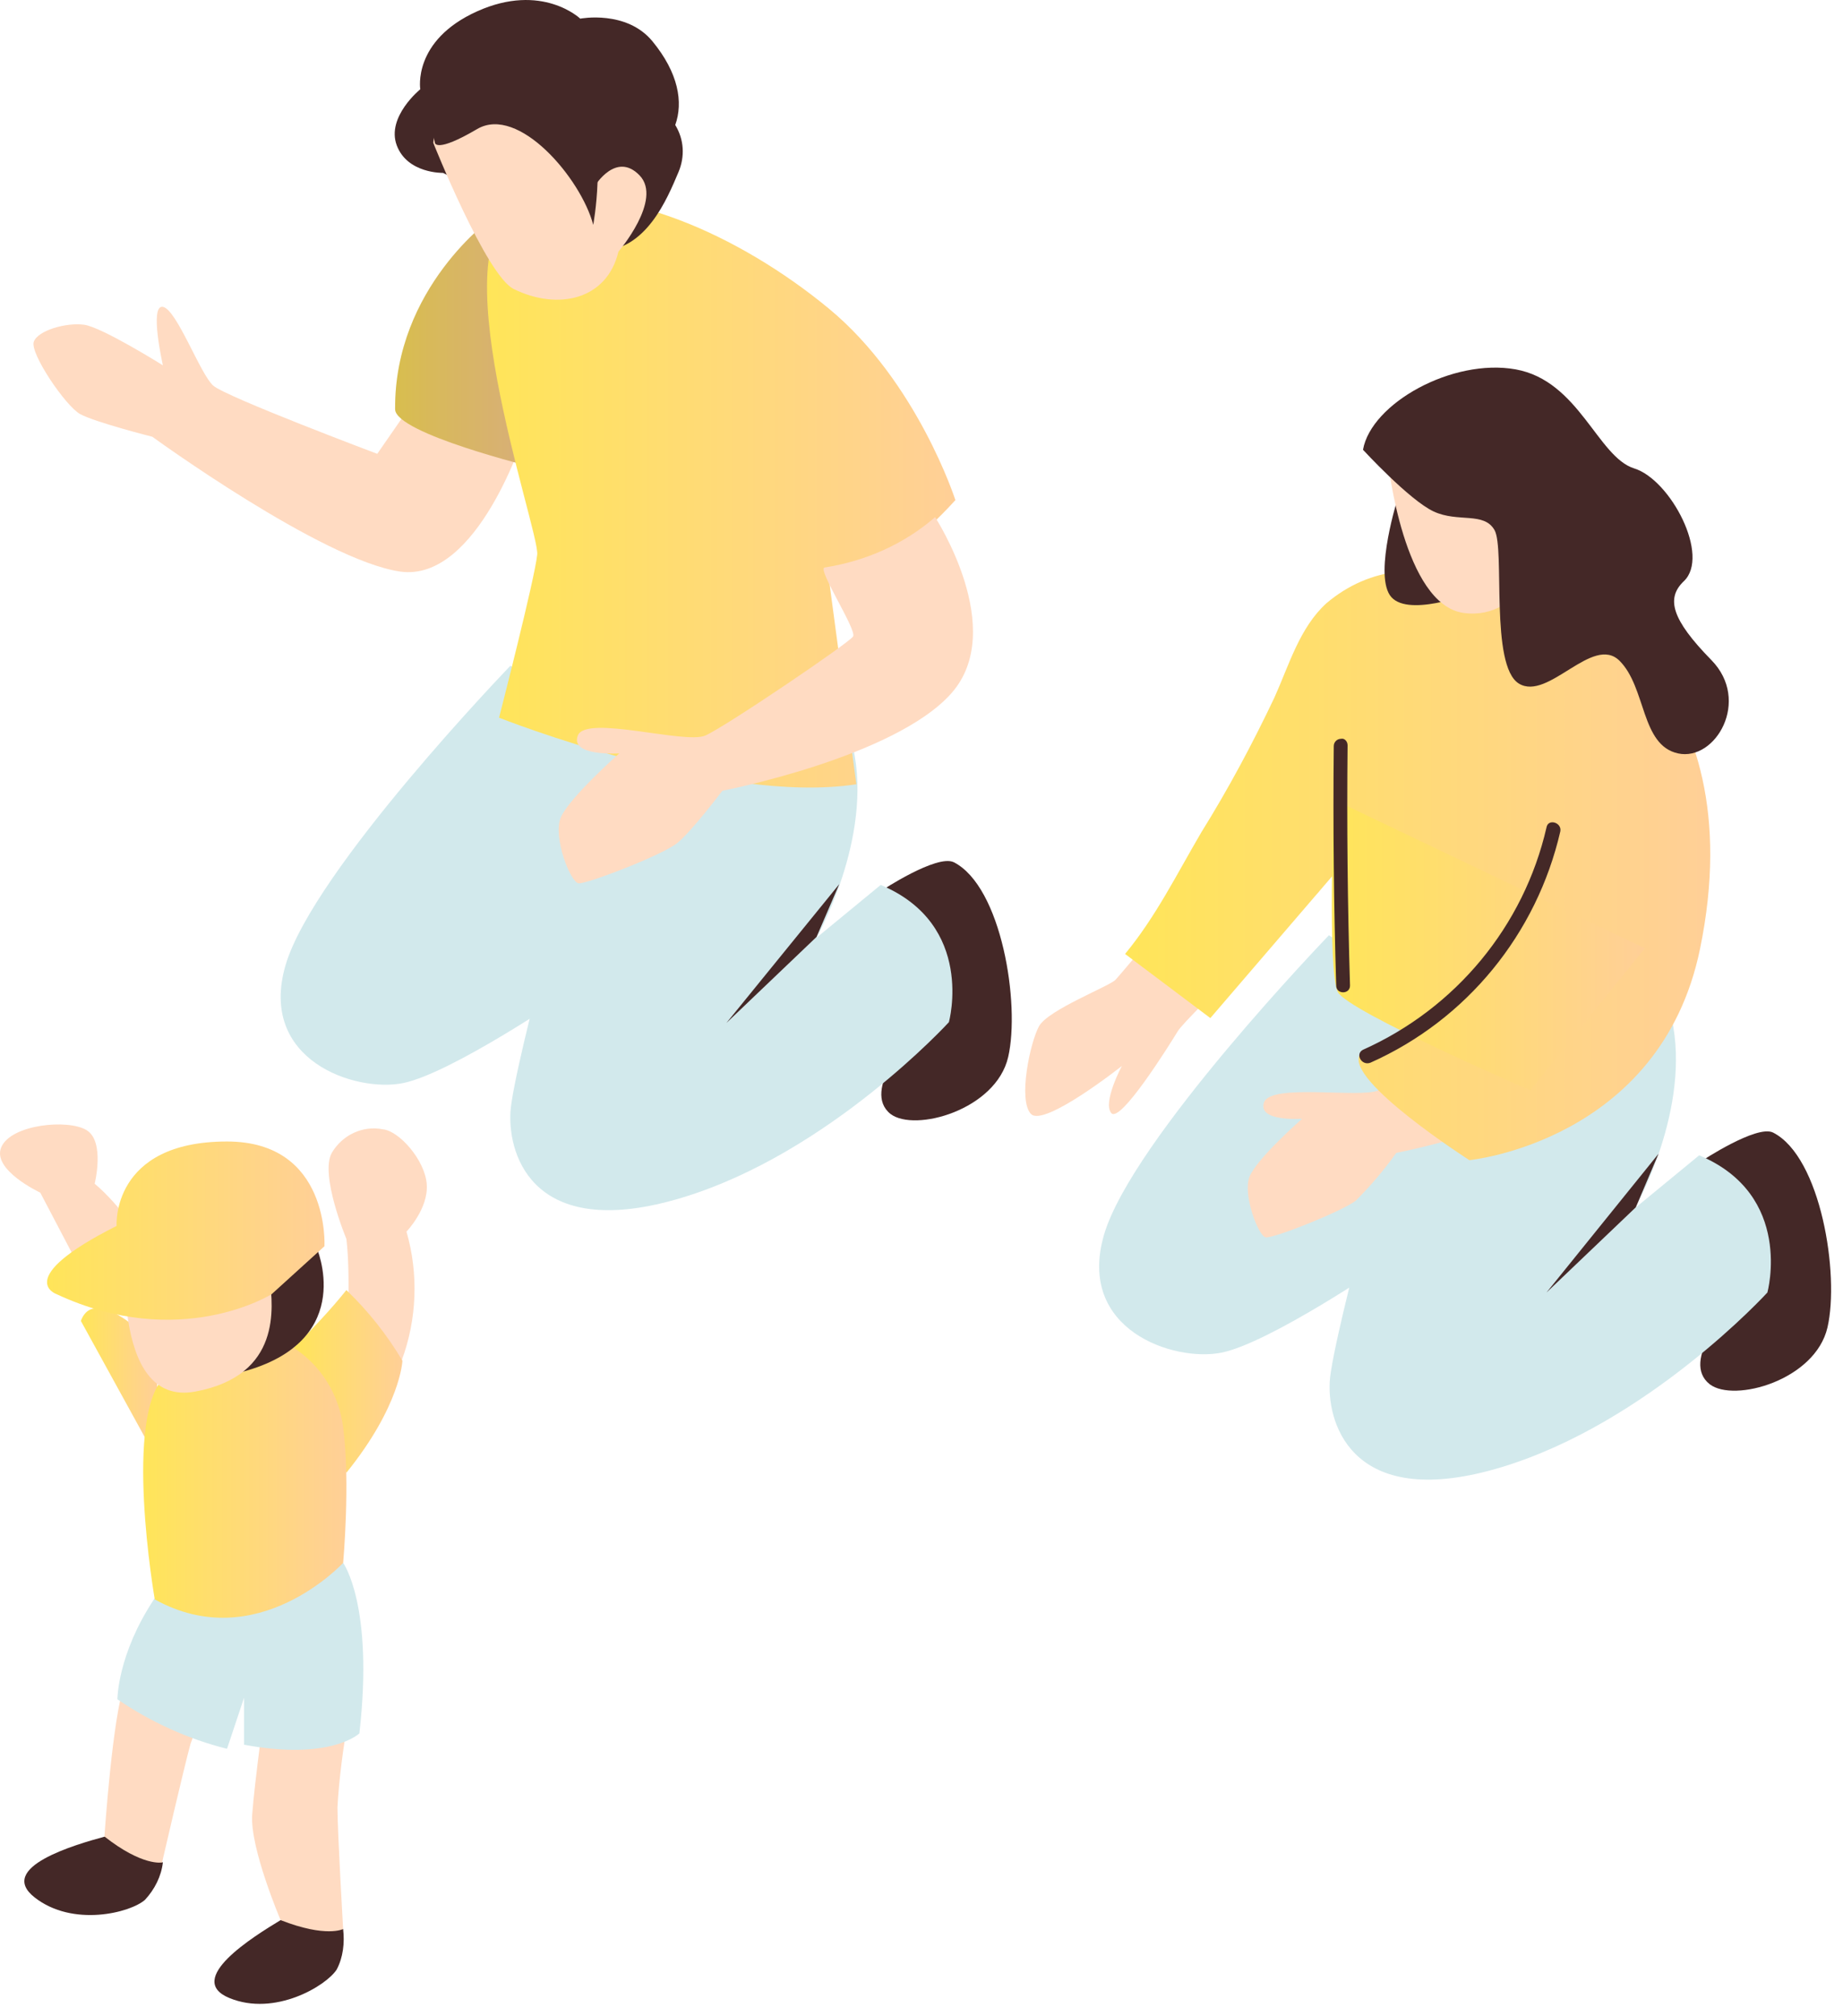 <svg width="117" height="128" viewBox="0 0 117 128" fill="none" xmlns="http://www.w3.org/2000/svg">
<path d="M108.025 73.712C108.025 73.712 111.53 71.392 112.561 71.908C115.602 73.454 116.788 80.929 116.015 84.279C115.242 87.63 110.087 89.073 108.54 87.888C106.633 86.393 109.88 82.939 109.88 82.939" fill="#442827"/>
<path d="M89.983 66.341C89.519 66.96 84.57 84.898 84.415 87.734C84.261 90.569 86.013 95.981 95.344 93.146C104.674 90.311 112.2 82.063 112.2 82.063C112.2 82.063 113.901 75.877 107.87 73.352L103.798 76.702C103.798 76.702 107.406 70.362 106.117 64.64C106.117 64.64 90.24 63.351 84.364 59.382C84.364 59.382 71.838 72.372 70.085 78.403C68.332 84.434 74.518 86.496 77.559 85.878C80.601 85.259 87.869 80.311 87.869 80.311" fill="#D2E9EC"/>
<path d="M103.848 76.651L98.178 82.063L105.292 73.249L103.848 76.651Z" fill="#442827"/>
<path d="M94.518 60.31C94.054 60.361 91.632 65.568 91.374 65.929C91.116 66.29 88.693 68.712 87.508 69.228C86.322 69.743 80.652 68.764 80.239 70.001C79.827 71.238 82.662 71.032 82.662 71.032C82.662 71.032 79.724 73.609 79.311 74.743C78.899 75.878 79.879 78.455 80.342 78.558C80.806 78.661 85.188 76.909 86.064 76.238C86.992 75.311 87.869 74.28 88.642 73.197C88.642 73.197 98.591 71.29 101.89 67.578C105.189 63.867 100.962 57.372 100.962 57.372C99.158 58.918 96.941 59.949 94.518 60.31Z" fill="#FFDBC2"/>
<path d="M83.745 56.598C83.745 56.598 75.343 64.537 74.775 65.465C74.209 66.392 71.116 71.341 70.549 70.671C69.981 70.001 71.219 67.681 71.219 67.681C71.219 67.681 66.27 71.599 65.445 70.723C64.62 69.846 65.394 66.186 65.961 65.155C66.528 64.124 70.394 62.63 70.806 62.217C71.219 61.805 80.24 50.98 80.24 50.98" fill="#FFDBC2"/>
<path d="M99.312 37.783C96.013 36.442 92.456 35.927 88.9 36.288C87.147 36.442 85.549 37.164 84.209 38.298C82.507 39.844 81.837 42.216 80.909 44.278C79.518 47.216 77.971 50.103 76.27 52.835C74.724 55.464 73.383 58.196 71.424 60.567L76.837 64.639L84.982 55.154L97.147 61.443L86.322 66.959C85.394 68.609 93.281 73.66 93.281 73.66C93.281 73.66 105.395 72.475 107.921 60.258C111.478 42.989 99.312 37.783 99.312 37.783Z" fill="url(#paint0_linear_48_10973)"/>
<path d="M84.673 50.773C84.673 50.773 84.26 61.753 84.931 62.99C85.601 64.228 97.148 69.228 97.148 69.228L104.416 60.207L84.673 50.773Z" fill="url(#paint1_linear_48_10973)"/>
<path d="M88.745 31.597C88.745 31.597 87.25 36.288 88.229 37.783C89.209 39.278 93.332 37.68 93.332 37.68" fill="#442827"/>
<path d="M88.126 29.38C88.126 29.38 89.106 38.401 92.92 38.917C96.735 39.432 98.127 34.638 98.127 34.638C98.127 34.638 98.127 28.453 96.787 27.37C95.446 26.288 89.724 26.597 88.126 29.38Z" fill="#FFDBC2"/>
<path d="M86.528 28.556C86.528 28.556 89.467 31.752 91.013 32.474C92.56 33.195 94.209 32.474 94.879 33.659C95.55 34.845 94.57 42.268 96.426 43.402C98.282 44.536 101.117 40.257 102.818 41.958C104.519 43.66 104.158 47.319 106.529 47.835C108.901 48.35 111.169 44.484 108.643 41.907C106.117 39.329 105.756 37.989 106.89 36.907C108.591 35.309 106.065 30.463 103.746 29.741C101.426 29.02 100.24 24.174 96.22 23.452C92.199 22.731 87.044 25.617 86.528 28.556Z" fill="#442827"/>
<path d="M85.549 47.319C85.497 52.371 85.549 57.474 85.704 62.578C85.704 63.145 84.827 63.145 84.827 62.578C84.672 57.526 84.621 52.423 84.672 47.371C84.672 47.113 84.879 46.907 85.136 46.907C85.343 46.855 85.549 47.062 85.549 47.319Z" fill="#442827"/>
<path d="M86.529 66.65C92.405 64.021 96.736 58.815 98.179 52.526C98.282 51.959 99.158 52.216 99.055 52.783C97.56 59.279 93.127 64.743 86.993 67.475C86.426 67.681 86.013 66.908 86.529 66.65Z" fill="#442827"/>
<path d="M55.961 56.547C55.961 56.547 59.466 54.227 60.548 54.743C63.59 56.289 64.775 63.764 64.002 67.114C63.229 70.465 58.074 71.908 56.528 70.723C54.672 69.228 57.868 65.774 57.868 65.774" fill="#442827"/>
<path d="M37.971 49.176C37.507 49.794 32.558 67.733 32.404 70.62C32.249 73.507 34.002 78.868 43.332 76.032C52.662 73.197 60.24 64.898 60.24 64.898C60.24 64.898 61.941 58.712 55.91 56.186L51.837 59.537C51.837 59.537 55.446 53.196 54.157 47.474C54.157 47.474 38.28 46.186 32.404 42.268C32.404 42.268 19.877 55.258 18.125 61.289C16.372 67.321 22.558 69.383 25.599 68.764C28.64 68.145 35.909 63.197 35.909 63.197" fill="#D2E9EC"/>
<path d="M51.837 59.485L46.115 64.949L53.28 56.134L51.837 59.485Z" fill="#442827"/>
<path d="M26.269 25.463L23.95 28.814C23.95 28.814 14.361 25.205 13.537 24.484C12.712 23.762 11.217 19.638 10.341 19.483C9.464 19.329 10.341 23.195 10.341 23.195C10.341 23.195 6.475 20.772 5.34 20.618C4.206 20.463 2.402 20.978 2.144 21.7C1.887 22.422 4.155 25.773 5.083 26.288C6.011 26.803 9.671 27.731 9.671 27.731C9.671 27.731 20.444 35.567 25.393 36.288C30.342 37.01 33.331 27.422 33.331 27.422L26.269 25.463Z" fill="#FFDBC2"/>
<path d="M31.269 13.813C31.269 13.813 25.032 18.246 25.083 25.979C25.083 27.525 33.95 29.69 33.95 29.69L34.723 20.978" fill="url(#paint2_linear_48_10973)"/>
<path opacity="0.21" d="M31.269 13.813C31.269 13.813 25.032 18.246 25.083 25.979C25.083 27.525 33.95 29.69 33.95 29.69L34.723 20.978" fill="#442827"/>
<path d="M52.662 37.062C52.662 37.062 56.065 36.804 60.652 31.752C60.652 31.752 58.23 24.226 52.611 19.587C46.992 14.947 39.105 11.339 33.28 12.988C27.455 14.638 34.259 33.659 34.105 35.206C33.95 36.752 31.682 45.567 31.682 45.567C31.682 45.567 45.703 51.134 54.363 49.794L52.662 37.062Z" fill="url(#paint3_linear_48_10973)"/>
<path d="M52.352 36.031C51.837 36.082 54.414 40 54.156 40.412C53.899 40.825 46.063 46.134 44.775 46.701C43.486 47.268 37.197 45.361 36.681 46.701C36.166 48.041 39.31 47.835 39.31 47.835C39.31 47.835 36.114 50.67 35.599 51.907C35.083 53.145 36.217 56.031 36.733 56.083C37.248 56.135 42.094 54.279 43.022 53.505C43.95 52.732 45.857 50.206 45.857 50.206C45.857 50.206 56.785 48.093 60.394 44.02C64.002 39.948 59.363 32.834 59.363 32.834C57.404 34.536 54.981 35.618 52.352 36.031Z" fill="#FFDBC2"/>
<path d="M28.124 10.978C28.124 10.978 25.856 11.029 25.186 9.225C24.516 7.421 26.681 5.668 26.681 5.668C26.681 5.668 26.166 2.575 30.289 0.72C34.413 -1.136 36.836 1.184 36.836 1.184C36.836 1.184 39.774 0.616 41.424 2.627C43.073 4.637 43.383 6.493 42.867 7.936C43.434 8.864 43.486 9.947 43.073 10.926C42.352 12.627 41.011 15.926 38.073 15.926" fill="#442827"/>
<path d="M27.506 9.071C27.506 9.071 30.857 17.473 32.61 18.349C35.445 19.741 38.538 19.019 39.26 15.978C39.26 15.978 42.095 12.679 40.6 11.133C39.105 9.586 37.765 11.803 37.765 11.803C37.765 11.803 36.064 6.493 31.785 6.596C27.506 6.699 27.506 9.071 27.506 9.071Z" fill="#FFDBC2"/>
<path d="M27.61 9.07C27.61 9.07 27.661 9.74 30.29 8.194C32.919 6.648 36.888 11.338 37.661 14.277C37.661 14.277 38.538 9.483 37.197 7.369C35.857 5.256 34.517 4.225 31.94 4.689C29.362 5.153 26.991 6.648 27.61 9.07Z" fill="#442827"/>
<path d="M4.773 79.949L2.556 75.722C2.556 75.722 -0.537 74.279 0.082 72.835C0.7 71.392 4.309 71.031 5.494 71.753C6.68 72.475 6.01 75.155 6.01 75.155C9.206 77.836 12.608 84.692 12.608 84.692" fill="#FFDBC2"/>
<path d="M21.99 85.517C21.99 85.517 22.299 81.238 21.99 78.661C21.99 78.661 20.289 74.588 21.062 73.197C21.733 72.062 23.021 71.444 24.31 71.702C25.341 71.805 26.99 73.66 27.093 75.207C27.197 76.753 25.805 78.197 25.805 78.197C26.578 80.877 26.475 83.764 25.495 86.393C25.392 86.702 25.238 87.012 25.083 87.321C22.97 91.754 21.99 85.517 21.99 85.517Z" fill="#FFDBC2"/>
<path d="M21.783 122.477C21.886 123.353 21.783 124.281 21.371 125.054C20.701 126.085 17.453 128.044 14.566 126.858C11.68 125.673 16.113 122.941 17.814 121.91" fill="#442827"/>
<path d="M10.34 118.25C10.237 119.126 9.824 119.951 9.206 120.621C8.278 121.446 4.618 122.374 2.195 120.467C-0.228 118.559 4.773 117.116 6.68 116.601" fill="#442827"/>
<path d="M22.093 109.178C21.784 111.033 21.526 112.889 21.423 114.745C21.423 116.291 21.784 122.477 21.784 122.477C21.784 122.477 20.701 123.044 17.814 121.91C17.814 121.91 15.855 117.322 16.01 115.209C16.165 113.095 16.835 108.301 16.835 108.301" fill="#FFDBC2"/>
<path d="M14.258 105.569C13.433 107.27 12.711 108.971 12.093 110.724C11.68 112.219 10.289 118.25 10.289 118.25C10.289 118.25 9.051 118.508 6.629 116.601C6.629 116.601 7.144 108.92 7.917 106.909C8.691 104.899 9.515 103.25 9.515 103.25" fill="#FFDBC2"/>
<path d="M21.784 99.228C21.784 99.228 23.742 101.909 22.815 110.054C22.815 110.054 21.01 111.806 15.495 110.775V107.786L14.412 111.033C11.938 110.415 9.567 109.332 7.453 107.889C7.453 107.889 7.453 105.053 9.773 101.548C12.092 98.094 21.784 99.228 21.784 99.228Z" fill="#D2E9EC"/>
<path d="M9.979 85.516C9.979 85.516 6.062 81.341 5.134 83.867L9.979 92.682" fill="url(#paint4_linear_48_10973)"/>
<path d="M18.64 85.568C19.825 84.382 20.959 83.197 21.99 81.908C23.382 83.249 24.568 84.743 25.547 86.393C25.547 86.393 25.444 89.228 21.99 93.507" fill="url(#paint5_linear_48_10973)"/>
<path d="M18.639 85.568C20.392 86.702 21.526 88.558 21.784 90.62C22.248 94.125 21.784 99.229 21.784 99.229C21.784 99.229 16.32 105.157 9.825 101.548C9.825 101.548 7.763 89.692 10.546 87.321C13.33 84.95 18.639 85.568 18.639 85.568Z" fill="url(#paint6_linear_48_10973)"/>
<path d="M20.083 79.176C20.083 79.176 22.66 84.949 15.701 87.011C8.742 89.073 12.402 79.176 12.402 79.176" fill="#442827"/>
<path d="M7.968 78.094C8.02 78.712 6.886 89.383 12.401 88.352C17.917 87.321 17.299 82.939 17.144 81.29C16.989 79.64 15.082 76.754 12.144 76.702C9.205 76.65 7.968 78.094 7.968 78.094Z" fill="#FFDBC2"/>
<path d="M17.248 82.166C17.248 82.166 11.423 85.826 3.587 82.166C3.587 82.166 0.752 81.186 7.402 77.836C7.402 77.836 7.041 72.475 14.412 72.475C20.959 72.475 20.598 79.124 20.598 79.124L17.248 82.166Z" fill="url(#paint7_linear_48_10973)"/>
<defs>
<linearGradient id="paint0_linear_48_10973" x1="108.573" y1="54.918" x2="71.424" y2="54.918" gradientUnits="userSpaceOnUse">
<stop stop-color="#FFCF97"/>
<stop offset="1" stop-color="#FFE559"/>
</linearGradient>
<linearGradient id="paint1_linear_48_10973" x1="104.416" y1="60.001" x2="84.547" y2="60.001" gradientUnits="userSpaceOnUse">
<stop stop-color="#FFCF97"/>
<stop offset="1" stop-color="#FFE559"/>
</linearGradient>
<linearGradient id="paint2_linear_48_10973" x1="34.723" y1="21.752" x2="25.083" y2="21.752" gradientUnits="userSpaceOnUse">
<stop stop-color="#FFCF97"/>
<stop offset="1" stop-color="#FFE559"/>
</linearGradient>
<linearGradient id="paint3_linear_48_10973" x1="60.652" y1="31.292" x2="30.919" y2="31.292" gradientUnits="userSpaceOnUse">
<stop stop-color="#FFCF97"/>
<stop offset="1" stop-color="#FFE559"/>
</linearGradient>
<linearGradient id="paint4_linear_48_10973" x1="9.979" y1="87.868" x2="5.134" y2="87.868" gradientUnits="userSpaceOnUse">
<stop stop-color="#FFCF97"/>
<stop offset="1" stop-color="#FFE559"/>
</linearGradient>
<linearGradient id="paint5_linear_48_10973" x1="25.547" y1="87.707" x2="18.64" y2="87.707" gradientUnits="userSpaceOnUse">
<stop stop-color="#FFCF97"/>
<stop offset="1" stop-color="#FFE559"/>
</linearGradient>
<linearGradient id="paint6_linear_48_10973" x1="21.99" y1="94.104" x2="9.09" y2="94.104" gradientUnits="userSpaceOnUse">
<stop stop-color="#FFCF97"/>
<stop offset="1" stop-color="#FFE559"/>
</linearGradient>
<linearGradient id="paint7_linear_48_10973" x1="20.602" y1="78.133" x2="2.987" y2="78.133" gradientUnits="userSpaceOnUse">
<stop stop-color="#FFCF97"/>
<stop offset="1" stop-color="#FFE559"/>
</linearGradient>
</defs>
</svg>
